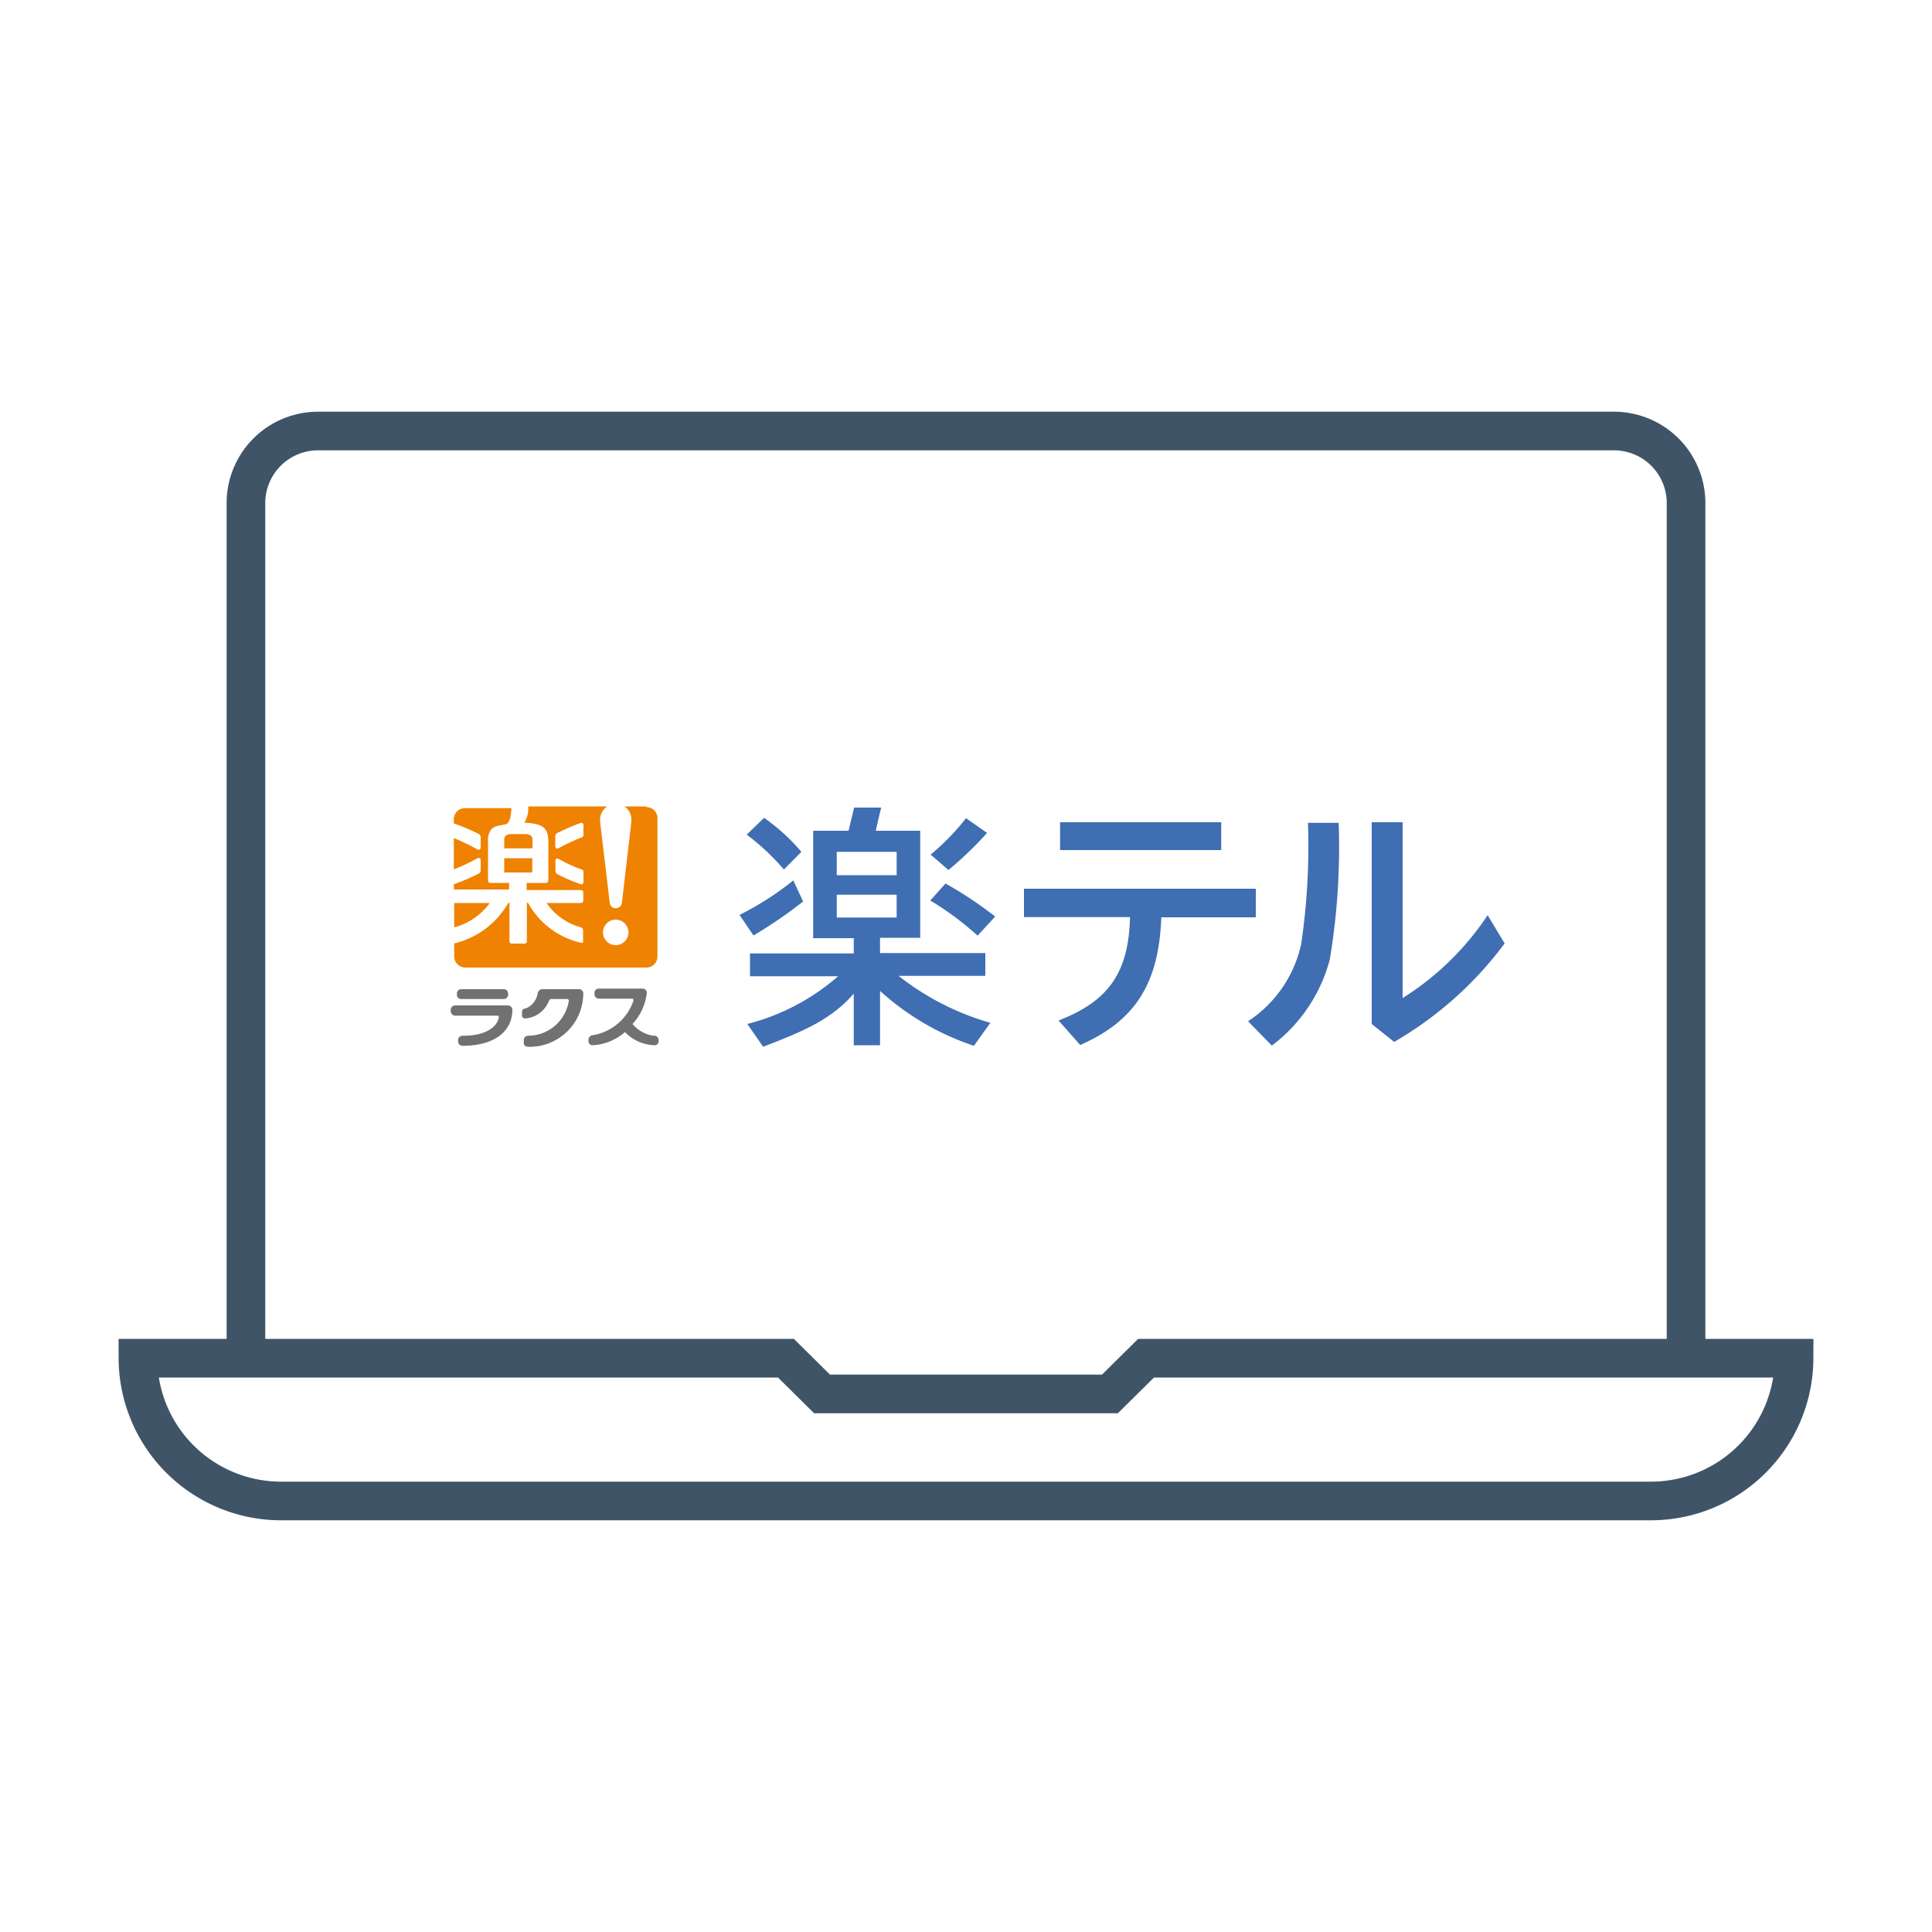 <svg id="レイヤー_1" data-name="レイヤー 1" xmlns="http://www.w3.org/2000/svg" viewBox="0 0 100 100"><defs><style>.cls-1,.cls-5{fill:none;}.cls-1{stroke:#3f5467;stroke-miterlimit:10;stroke-width:2px;}.cls-2{fill:#ef8200;}.cls-3{fill:#727171;}.cls-4{fill:#3f6eb2;}</style></defs><path class="cls-1" d="M87.27,70.3V26a3.73,3.73,0,0,0-3.73-3.69H16.46A3.73,3.73,0,0,0,12.73,26V70.3"/><path class="cls-1" d="M59.32,70.3l-1.87,1.85H42.55L40.68,70.3H7.14a7.41,7.41,0,0,0,7.45,7.39H85.41a7.41,7.41,0,0,0,7.45-7.39Z"/><path class="cls-2" d="M26.1,45.16h1.45v-.74H26.1Zm.27.54h-1a.11.11,0,0,1-.11-.12v-2a.94.94,0,0,1,.18-.67c.25-.23.63-.18.79-.27s.22-.42.24-.81h-2.4a.57.57,0,0,0-.58.57v.22a10.31,10.31,0,0,1,1.3.55.2.2,0,0,1,.09.17v.53a.11.11,0,0,1-.16.1,10.7,10.7,0,0,0-1.23-.59V45a10.64,10.64,0,0,0,1.23-.58.11.11,0,0,1,.16.09v.53a.19.19,0,0,1-.09.17,10.4,10.4,0,0,1-1.3.56v.27h2.86V45.7Zm1.19-2.25c0-.21-.17-.28-.4-.28h-.65c-.24,0-.41.07-.41.28v.46h1.46Zm-2.21,3.29H23.51V48A3.33,3.33,0,0,0,25.35,46.74Zm8.11-5H32.31a.79.79,0,0,1,.37.68v.11l-.49,4.2a.32.32,0,0,1-.32.28.31.31,0,0,1-.31-.28l-.5-4.2v-.11a.8.8,0,0,1,.38-.68h-4.1a1.4,1.4,0,0,1-.2.84c1,.05,1.24.29,1.24,1v2a.12.12,0,0,1-.12.12h-1v.37h2.81a.12.12,0,0,1,.12.12v.43a.12.12,0,0,1-.12.12H28.29A3.16,3.16,0,0,0,30.07,48a.16.16,0,0,1,.11.16v.56c0,.06,0,.1-.1.08a4.2,4.2,0,0,1-2.75-2.07h-.06v2a.11.11,0,0,1-.11.11h-.67a.11.11,0,0,1-.12-.11v-2h-.06a4.38,4.38,0,0,1-2.8,2.1v.68a.58.58,0,0,0,.58.57h9.37a.57.57,0,0,0,.57-.57V42.35A.56.56,0,0,0,33.46,41.78ZM30.2,45.65a.11.11,0,0,1-.13.12,8.6,8.6,0,0,1-1.23-.53.17.17,0,0,1-.09-.17v-.53a.1.1,0,0,1,.15-.09,7.82,7.82,0,0,0,1.19.55c.07,0,.11.07.11.15v.5Zm0-2.43a.13.13,0,0,1-.11.13,10.52,10.52,0,0,0-1.19.56.11.11,0,0,1-.16-.09v-.53a.19.19,0,0,1,.1-.17,11.69,11.69,0,0,1,1.23-.53.11.11,0,0,1,.13.12v.51Zm1.67,5.7a.66.66,0,1,1,0-1.32.66.66,0,1,1,0,1.32Z"/><path class="cls-3" d="M26.3,51.5a.23.23,0,0,1-.25.21H23.88a.22.22,0,0,1-.23-.21v-.09a.22.22,0,0,1,.23-.21h2.17a.23.23,0,0,1,.25.21Z"/><path class="cls-3" d="M24,53.61c.95,0,1.68-.33,1.82-.94a.08.08,0,0,0-.08-.1H23.57a.24.24,0,0,1-.24-.22v-.09a.23.23,0,0,1,.24-.22h2.71a.23.23,0,0,1,.24.22c0,1.14-.95,1.87-2.57,1.87a.23.23,0,0,1-.24-.21v-.1a.23.23,0,0,1,.24-.21Z"/><path class="cls-3" d="M28.57,51.71h.79a.09.09,0,0,1,.08.11,2.14,2.14,0,0,1-2.1,1.79.22.22,0,0,0-.23.21V54c0,.12.11.18.23.18a2.77,2.77,0,0,0,2.85-2.72A.23.23,0,0,0,30,51.2H28.07a.25.25,0,0,0-.24.21,1,1,0,0,1-.63.79c-.14,0-.18.08-.18.21v.16c0,.11.11.16.22.14a1.42,1.42,0,0,0,1.17-.9.15.15,0,0,1,.16-.1Z"/><path class="cls-3" d="M33.82,53.61A1.73,1.73,0,0,1,32.74,53a2.83,2.83,0,0,0,.74-1.62.22.22,0,0,0-.24-.21H31a.22.22,0,0,0-.23.21v.09a.23.23,0,0,0,.23.22h1.73s.06,0,.06.1a2.69,2.69,0,0,1-2.1,1.79.24.24,0,0,0-.23.22v.11a.21.21,0,0,0,.23.19,2.78,2.78,0,0,0,1.66-.68,2.19,2.19,0,0,0,1.52.68.2.2,0,0,0,.22-.19v-.11A.23.23,0,0,0,33.82,53.61Z"/><path class="cls-4" d="M60.11,47.48c-.13,3.43-1.34,5.35-4.2,6.61l-1.12-1.27c2.6-1,3.63-2.49,3.7-5.35H53V46H65v1.48H60.11Zm3.1-4.92V44H54.87V42.56Z"/><path class="cls-4" d="M64.6,52.86a6.41,6.41,0,0,0,2.75-4,34.8,34.8,0,0,0,.35-6.27h1.59a35.34,35.34,0,0,1-.46,7.07,8.17,8.17,0,0,1-3,4.46Zm8-10.3v9.1A14.55,14.55,0,0,0,77,47.37l.88,1.46a18.88,18.88,0,0,1-5.72,5.1L71,53V42.56Z"/><path class="cls-4" d="M38.27,47.36a15.44,15.44,0,0,0,2.79-1.79l.51,1.09A23.47,23.47,0,0,1,39,48.42l-.72-1.06Z"/><path class="cls-4" d="M40.57,45a12.12,12.12,0,0,0-1.92-1.8l.9-.87a10.41,10.41,0,0,1,1.93,1.76l-.91.92Z"/><path class="cls-4" d="M46.5,50.51H51V49.33H45.55v-.79h2.08V43h-2.3c.1-.46.28-1.2.28-1.2h-1.4L43.92,43H42.09v5.56h2.1v.79H38.82v1.18h4.56A11.4,11.4,0,0,1,38.68,53l.82,1.18c1.94-.75,3.49-1.36,4.69-2.75V54.1h1.36V51.29a13.63,13.63,0,0,0,4.86,2.84l.85-1.19a13.77,13.77,0,0,1-4.75-2.43Zm-3.19-6.42h3.1V45.3h-3.1Zm0,3.4V46.31h3.1v1.18Z"/><path class="cls-4" d="M48.15,44.25A12.22,12.22,0,0,0,50,42.35l1.09.76a17.68,17.68,0,0,1-2,1.92l-.9-.78Z"/><path class="cls-4" d="M50.59,48.42a15.5,15.5,0,0,0-2.44-1.81l.79-.88a20.48,20.48,0,0,1,2.57,1.71l-.92,1Z"/><rect class="cls-5" width="100" height="100"/></svg>